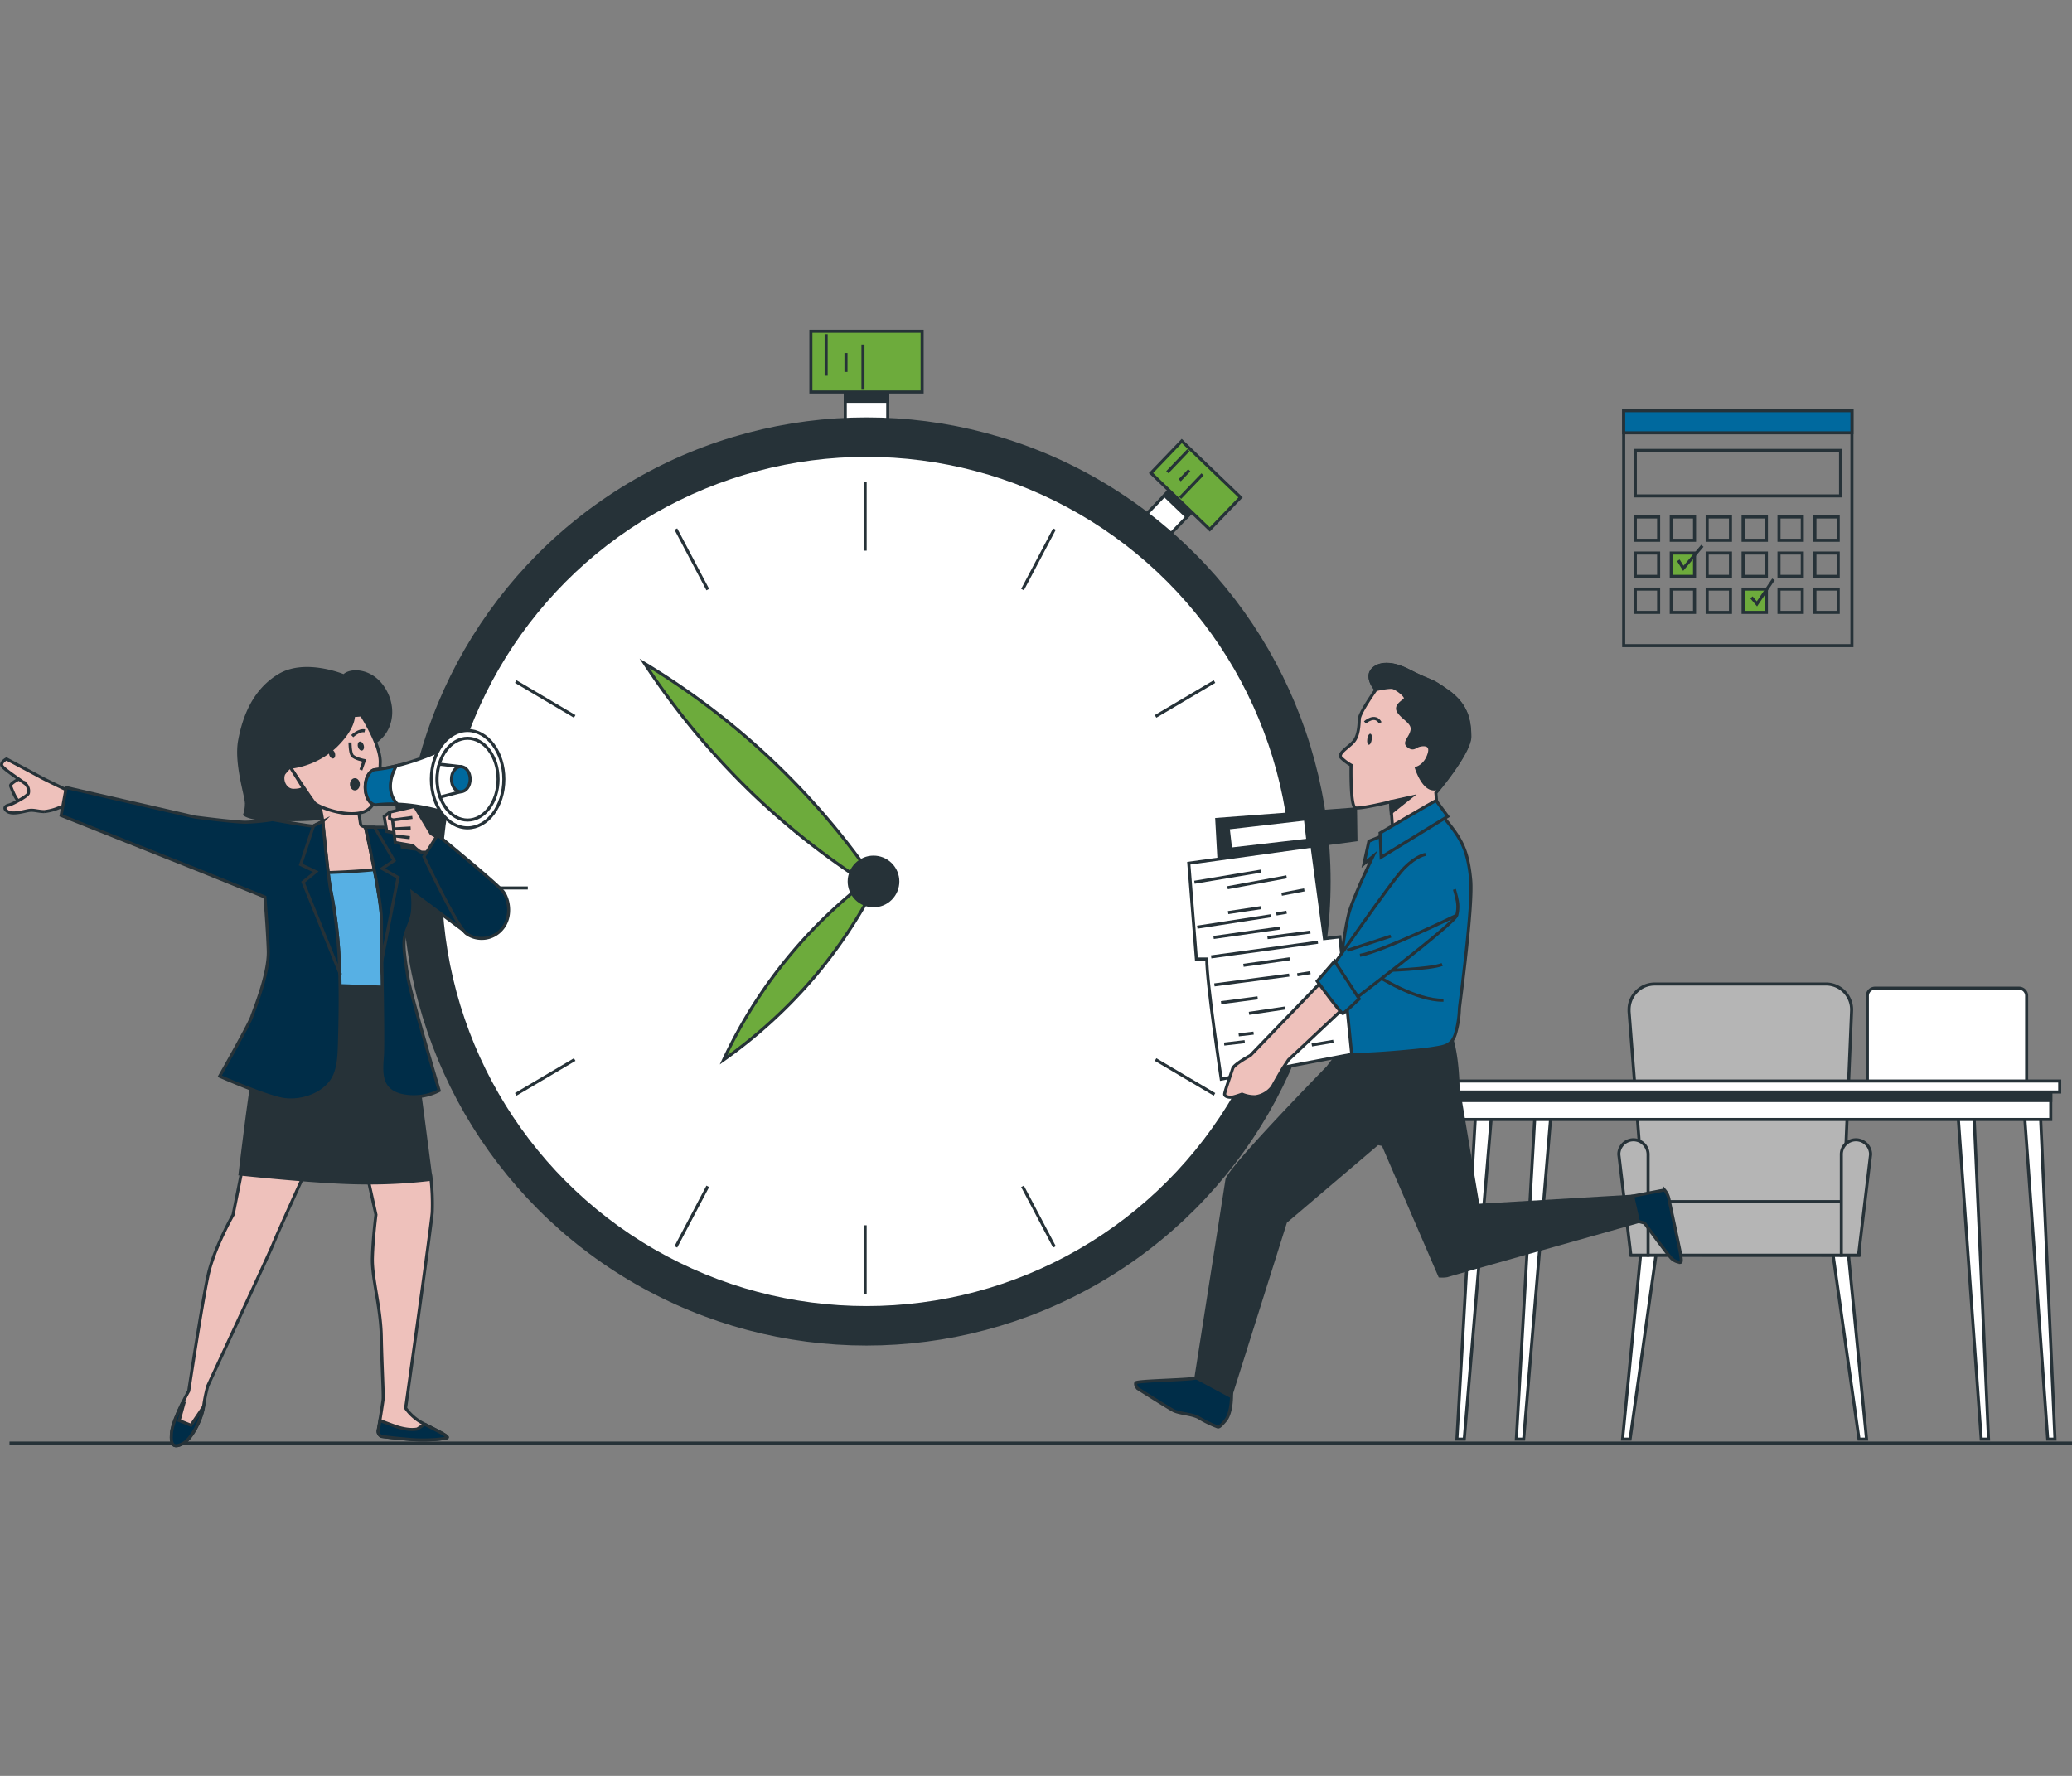 <?xml version="1.0" encoding="UTF-8" standalone="no"?>
<svg
   width="350"
   height="300"
   viewBox="0 0 350 300"
   version="1.1"
   id="svg129"
   sodipodi:docname="03757.svg"
   inkscape:version="1.3.2 (091e20e, 2023-11-25, custom)"
   inkscape:export-filename="03757.png"
   inkscape:export-xdpi="96"
   inkscape:export-ydpi="96"
   xmlns:inkscape="http://www.inkscape.org/namespaces/inkscape"
   xmlns:sodipodi="http://sodipodi.sourceforge.net/DTD/sodipodi-0.dtd"
   xmlns="http://www.w3.org/2000/svg"
   xmlns:svg="http://www.w3.org/2000/svg">
  <rect x="0" y="0" width="350" height="300" fill="#808080" stroke="none"/>
  <defs
     id="defs129" />
  <sodipodi:namedview
     id="namedview129"
     pagecolor="#ffffff"
     bordercolor="#000000"
     borderopacity="0.25"
     inkscape:showpageshadow="2"
     inkscape:pageopacity="0.0"
     inkscape:pagecheckerboard="0"
     inkscape:deskcolor="#d1d1d1"
     inkscape:zoom="0.43933333"
     inkscape:cx="442.71624"
     inkscape:cy="546.28225"
     inkscape:window-width="1920"
     inkscape:window-height="991"
     inkscape:window-x="-9"
     inkscape:window-y="-9"
     inkscape:window-maximized="1"
     inkscape:current-layer="svg129" />
  <g
     id="g129"
     transform="matrix(0.516,0,0,0.516,-23.064,20.268)">
    <line
       x1="47.804"
       y1="433.146"
       x2="723.535"
       y2="433.146"
       style="fill:none;stroke:#263238;stroke-width:0.974;stroke-miterlimit:10"
       id="line2" />
    <rect
       x="576.23"
       y="95.18"
       width="74.72"
       height="76.92"
       style="fill:none;stroke:#263238;stroke-miterlimit:10"
       id="rect6" />
    <rect
       x="576.23"
       y="95.18"
       width="74.72"
       height="7.24"
       style="fill:#00699e;stroke:#263238;stroke-miterlimit:10"
       id="rect7" />
    <rect
       x="580.04"
       y="129.97"
       width="7.63"
       height="7.63"
       style="fill:none;stroke:#263238;stroke-miterlimit:10"
       id="rect8" />
    <rect
       x="591.8"
       y="129.97"
       width="7.63"
       height="7.63"
       style="fill:none;stroke:#263238;stroke-miterlimit:10"
       id="rect9" />
    <rect
       x="603.56"
       y="129.97"
       width="7.63"
       height="7.63"
       style="fill:none;stroke:#263238;stroke-miterlimit:10"
       id="rect10" />
    <rect
       x="615.32"
       y="129.97"
       width="7.63"
       height="7.63"
       style="fill:none;stroke:#263238;stroke-miterlimit:10"
       id="rect11" />
    <rect
       x="627.07"
       y="129.97"
       width="7.63"
       height="7.63"
       style="fill:none;stroke:#263238;stroke-miterlimit:10"
       id="rect12" />
    <rect
       x="638.83"
       y="129.97"
       width="7.63"
       height="7.63"
       style="fill:none;stroke:#263238;stroke-miterlimit:10"
       id="rect13" />
    <rect
       x="580.04"
       y="141.78"
       width="7.63"
       height="7.63"
       style="fill:none;stroke:#263238;stroke-miterlimit:10"
       id="rect14" />
    <rect
       x="591.8"
       y="141.78"
       width="7.63"
       height="7.63"
       style="fill:#6dab3c;stroke:#263238;stroke-miterlimit:10"
       id="rect15" />
    <rect
       x="603.56"
       y="141.78"
       width="7.63"
       height="7.63"
       style="fill:none;stroke:#263238;stroke-miterlimit:10"
       id="rect16" />
    <rect
       x="615.32"
       y="141.78"
       width="7.63"
       height="7.63"
       style="fill:none;stroke:#263238;stroke-miterlimit:10"
       id="rect17" />
    <rect
       x="627.07"
       y="141.78"
       width="7.63"
       height="7.63"
       style="fill:none;stroke:#263238;stroke-miterlimit:10"
       id="rect18" />
    <rect
       x="638.83"
       y="141.78"
       width="7.63"
       height="7.63"
       style="fill:none;stroke:#263238;stroke-miterlimit:10"
       id="rect19" />
    <rect
       x="580.04"
       y="153.58"
       width="7.63"
       height="7.63"
       style="fill:none;stroke:#263238;stroke-miterlimit:10"
       id="rect20" />
    <rect
       x="591.8"
       y="153.58"
       width="7.63"
       height="7.63"
       style="fill:none;stroke:#263238;stroke-miterlimit:10"
       id="rect21" />
    <rect
       x="603.56"
       y="153.58"
       width="7.63"
       height="7.63"
       style="fill:none;stroke:#263238;stroke-miterlimit:10"
       id="rect22" />
    <rect
       x="615.32"
       y="153.58"
       width="7.63"
       height="7.63"
       style="fill:#6dab3c;stroke:#263238;stroke-miterlimit:10"
       id="rect23" />
    <rect
       x="627.07"
       y="153.58"
       width="7.63"
       height="7.63"
       style="fill:none;stroke:#263238;stroke-miterlimit:10"
       id="rect24" />
    <rect
       x="638.83"
       y="153.58"
       width="7.63"
       height="7.63"
       style="fill:none;stroke:#263238;stroke-miterlimit:10"
       id="rect25" />
    <rect
       x="580.04"
       y="108.18"
       width="67.19"
       height="14.89"
       style="fill:none;stroke:#263238;stroke-miterlimit:10"
       id="rect26" />
    <polyline
       points="618.05 156.29 619.85 158.42 625.26 150.39"
       style="fill:none;stroke:#263238;stroke-miterlimit:10"
       id="polyline26" />
    <polyline
       points="594.12 144.16 595.76 146.78 601.99 139.41"
       style="fill:none;stroke:#263238;stroke-miterlimit:10"
       id="polyline27" />
    <polygon
       points="582.56,363.4 587.79,364.55 578.33,431.86 575.86,431.86 "
       style="fill:#ffffff;stroke:#263238;stroke-miterlimit:10"
       id="polygon27" />
    <polygon
       points="643.79,364.55 649.02,363.4 655.73,431.86 653.26,431.86 "
       style="fill:#ffffff;stroke:#263238;stroke-miterlimit:10"
       id="polygon28" />
    <path
       d="m 647.48,371.66 3.36,-80.05 a 8.39,8.39 0 0 0 -8,-8.73 h -56.47 a 8.38,8.38 0 0 0 -8.38,8.4 c 0,0.2 0,0.4 0,0.6 l 6.21,79.75 z"
       style="fill:#b5b5b5;stroke:#263238;stroke-miterlimit:10"
       id="path28" />
    <rect
       x="578.91"
       y="354.11"
       width="74.43"
       height="17.55"
       style="fill:#b5b5b5;stroke:#263238;stroke-miterlimit:10"
       id="rect28" />
    <path
       d="m 647.48,371.66 h 5.63 l 3.95,-33 a 4.81,4.81 0 0 0 -4.79,-4.79 v 0 a 4.78,4.78 0 0 0 -4.79,4.79 z"
       style="fill:#b5b5b5;stroke:#263238;stroke-miterlimit:10"
       id="path29" />
    <path
       d="m 584.22,371.66 h -5.64 l -3.94,-33 a 4.78,4.78 0 0 1 4.79,-4.79 v 0 a 4.81,4.81 0 0 1 4.79,4.79 z"
       style="fill:#b5b5b5;stroke:#263238;stroke-miterlimit:10"
       id="path30" />
    <path
       d="M 708.11,315.19 H 656 v -28.45 a 2.5,2.5 0 0 1 2.5,-2.5 h 47.14 a 2.5,2.5 0 0 1 2.5,2.5 v 28.45 z"
       style="fill:#ffffff;stroke:#263238;stroke-miterlimit:10"
       id="path31" />
    <polygon
       points="547.28,323.87 552.57,323.87 543.49,431.86 541.09,431.86 "
       style="fill:#ffffff;stroke:#263238;stroke-miterlimit:10"
       id="polygon31" />
    <polygon
       points="527.82,323.87 533.12,323.87 524.04,431.86 521.63,431.86 "
       style="fill:#ffffff;stroke:#263238;stroke-miterlimit:10"
       id="polygon32" />
    <polygon
       points="685.55,323.87 690.83,323.87 695.66,431.86 693.27,431.86 "
       style="fill:#ffffff;stroke:#263238;stroke-miterlimit:10"
       id="polygon33" />
    <polygon
       points="707.32,323.87 712.59,323.87 717.42,431.86 715.04,431.86 "
       style="fill:#ffffff;stroke:#263238;stroke-miterlimit:10"
       id="polygon34" />
    <rect
       x="521.04"
       y="317.77"
       width="195"
       height="9.45"
       style="fill:#ffffff;stroke:#263238;stroke-miterlimit:10"
       id="rect34" />
    <rect
       x="521.04"
       y="317.78"
       width="195"
       height="3.24"
       style="fill:#263238;stroke:#263238;stroke-miterlimit:10"
       id="rect35" />
    <rect
       x="518.1"
       y="314.63"
       width="200.87"
       height="3.6"
       style="fill:#ffffff;stroke:#263238;stroke-miterlimit:10"
       id="rect36" />
    <rect
       x="321.4"
       y="79.79"
       width="13.91"
       height="27.81"
       style="fill:#ffffff;stroke:#263238;stroke-miterlimit:10"
       id="rect49" />
    <rect
       x="321.4"
       y="79.79"
       width="13.91"
       height="12.32"
       style="fill:#263238;stroke:#263238;stroke-miterlimit:10"
       id="rect50" />
    <rect
       x="310.15"
       y="69.19"
       width="36.42"
       height="19.87"
       style="fill:#6dab3c;stroke:#263238;stroke-miterlimit:10"
       id="rect51" />
    <line
       x1="315.15"
       y1="70.14"
       x2="315.15"
       y2="83.74"
       style="fill:none;stroke:#263238;stroke-miterlimit:10"
       id="line51" />
    <line
       x1="321.64"
       y1="76.32"
       x2="321.64"
       y2="82.5"
       style="fill:none;stroke:#263238;stroke-miterlimit:10"
       id="line52" />
    <line
       x1="327.2"
       y1="88.06"
       x2="327.2"
       y2="73.54"
       style="fill:none;stroke:#263238;stroke-miterlimit:10"
       id="line53" />
    <rect
       x="418.58"
       y="122.18"
       width="20.37"
       height="10.18"
       transform="rotate(-46.18,428.763,127.273)"
       style="fill:#ffffff;stroke:#263238;stroke-miterlimit:10"
       id="rect53" />
    <rect
       x="428.18"
       y="118.08"
       width="9.02"
       height="10.18"
       transform="rotate(-46.18,432.689,123.167)"
       style="fill:#263238;stroke:#263238;stroke-miterlimit:10"
       id="rect54" />
    <rect
       x="428.87"
       y="106.24"
       width="14.55"
       height="26.67"
       transform="rotate(-46.18,436.149,119.57)"
       style="fill:#6dab3c;stroke:#263238;stroke-miterlimit:10"
       id="rect55" />
    <line
       x1="433.73"
       y1="108.13"
       x2="426.84"
       y2="115.31"
       style="fill:none;stroke:#263238;stroke-miterlimit:10"
       id="line55" />
    <line
       x1="434.02"
       y1="114.68"
       x2="430.89"
       y2="117.95"
       style="fill:none;stroke:#263238;stroke-miterlimit:10"
       id="line56" />
    <line
       x1="431.01"
       y1="123.7"
       x2="438.37"
       y2="116.03"
       style="fill:none;stroke:#263238;stroke-miterlimit:10"
       id="line57" />
    <circle
       cx="328.36"
       cy="249.3"
       r="151.43"
       style="fill:#263238;stroke:#263238;stroke-miterlimit:10"
       id="circle57" />
    <circle
       cx="328.36"
       cy="249.3"
       r="139.01"
       style="fill:#ffffff"
       id="circle58" />
    <path
       d="m 311.85,279.9 a 161.17,161.17 0 0 1 -30.28,27.81 157.85,157.85 0 0 1 52.37,-62.5 160.81,160.81 0 0 1 -22.09,34.69 z"
       style="fill:#6dab3c;stroke:#263238;stroke-miterlimit:10"
       id="path59" />
    <path
       d="M 290.58,220.07 A 248.06,248.06 0 0 1 255.7,177.92 244.46,244.46 0 0 1 334,253.42 248.3,248.3 0 0 1 290.58,220.07 Z"
       style="fill:#6dab3c;stroke:#263238;stroke-miterlimit:10"
       id="path60" />
    <circle
       cx="330.65"
       cy="249.31"
       r="7.96"
       transform="rotate(-45,330.644,249.303)"
       style="fill:#263238;stroke:#263238;stroke-miterlimit:10"
       id="circle60" />
    <line
       x1="327.91"
       y1="118.59"
       x2="327.91"
       y2="141"
       style="fill:none;stroke:#263238;stroke-miterlimit:10"
       id="line60" />
    <line
       x1="327.91"
       y1="361.86"
       x2="327.91"
       y2="384.27"
       style="fill:none;stroke:#263238;stroke-miterlimit:10"
       id="line61" />
    <line
       x1="460.75"
       y1="251.43"
       x2="438.35"
       y2="251.43"
       style="fill:none;stroke:#263238;stroke-miterlimit:10"
       id="line62" />
    <line
       x1="217.48"
       y1="251.43"
       x2="195.07"
       y2="251.43"
       style="fill:none;stroke:#263238;stroke-miterlimit:10"
       id="line63" />
    <line
       x1="442.28"
       y1="183.86"
       x2="422.99"
       y2="195.26"
       style="fill:none;stroke:#263238;stroke-miterlimit:10"
       id="line64" />
    <line
       x1="232.83"
       y1="307.6"
       x2="213.54"
       y2="319"
       style="fill:none;stroke:#263238;stroke-miterlimit:10"
       id="line65" />
    <line
       x1="389.88"
       y1="133.93"
       x2="379.43"
       y2="153.75"
       style="fill:none;stroke:#263238;stroke-miterlimit:10"
       id="line66" />
    <line
       x1="276.4"
       y1="349.11"
       x2="265.95"
       y2="368.93"
       style="fill:none;stroke:#263238;stroke-miterlimit:10"
       id="line67" />
    <line
       x1="213.54"
       y1="183.86"
       x2="232.83"
       y2="195.26"
       style="fill:none;stroke:#263238;stroke-miterlimit:10"
       id="line68" />
    <line
       x1="422.99"
       y1="307.6"
       x2="442.28"
       y2="319"
       style="fill:none;stroke:#263238;stroke-miterlimit:10"
       id="line69" />
    <line
       x1="265.95"
       y1="133.93"
       x2="276.4"
       y2="153.75"
       style="fill:none;stroke:#263238;stroke-miterlimit:10"
       id="line70" />
    <line
       x1="379.43"
       y1="349.11"
       x2="389.88"
       y2="368.93"
       style="fill:none;stroke:#263238;stroke-miterlimit:10"
       id="line71" />
    <path
       d="m 436.24,411.74 c 0.09,0.75 -19.44,0.92 -19.73,1.71 -0.29,0.79 0.6,1.83 0.6,1.83 0,0 9.62,6.1 11.64,7.19 2.02,1.09 6.4,1.16 8.45,2.44 a 36.75,36.75 0 0 0 5.63,2.77 c 0.79,0.29 0.84,0.66 3,-1.87 2.16,-2.53 2.07,-8.4 2,-9.33 -0.07,-0.93 -11.59,-4.74 -11.59,-4.74 z"
       style="fill:#002d48;stroke:#263238;stroke-miterlimit:10"
       id="path71" />
    <path
       d="m 484.46,303.53 -5.11,6.66 c 0,0 -32.44,33.14 -33,36.81 -0.56,3.67 -10.14,64.74 -10.14,64.74 l 11.34,6.09 18,-57.11 30.16,-25.64 1.75,0.37 18.56,43 a 8.82,8.82 0 0 0 2.46,-0.1 C 519,378.1 581,360.66 581,360.66 l -1.91,-8.32 -50.57,3 -6.52,-38.88 c 0,0 -0.11,-10.8 -2.53,-17 z"
       style="fill:#263238;stroke:#263238;stroke-miterlimit:10"
       id="path72" />
    <path
       d="m 498.07,234 -5.26,2.13 -1.61,7.4 2.94,-2.43 c 0,0 -5.82,12.06 -7.63,17.77 -1.81,5.71 -4.6,29.19 -4.88,36.62 -0.28,7.43 0,10.06 5.57,10.37 5.57,0.31 22.81,-1.31 26.53,-1.93 3.72,-0.62 6.37,-0.73 7.56,-5.24 a 33.1,33.1 0 0 0 1.17,-7.91 c 0.18,-1.73 4.48,-33.54 3.69,-42 -0.79,-8.46 -2.55,-12.23 -5.92,-16.78 -3.37,-4.55 -5,-5.63 -5,-5.63 z"
       style="fill:#00699e;stroke:#263238;stroke-miterlimit:10"
       id="path73" />
    <path
       d="m 495.13,186.49 c 0,0 -5.34,7.51 -5.44,9.59 -0.1,2.08 -0.22,5.54 -1.9,7.46 -1.68,1.92 -5.41,3.9 -4,5.29 a 15.89,15.89 0 0 0 3.2,2.39 c 0,0 -0.32,13.65 1.44,14 1.76,0.35 11.49,-2 11.49,-2 l 0.72,9.22 14.65,-6 -0.54,-6.14 c 0,0 11.23,-13.19 11.13,-18.52 -0.1,-5.33 -1,-10.23 -7.21,-14.68 -6.21,-4.45 -4.6,-2.57 -12.85,-6.79 -8.25,-4.22 -12.35,-1 -12.58,1.45 -0.23,2.45 1.89,4.73 1.89,4.73 z"
       style="fill:#eec1bb;stroke:#263238;stroke-miterlimit:10"
       id="path74" />
    <path
       d="m 518.63,187.05 c -6.2,-4.46 -4.6,-2.57 -12.85,-6.79 -8.25,-4.22 -12.35,-1 -12.58,1.45 -0.23,2.45 1.93,4.78 1.93,4.78 0,0 4.36,-1 5.61,-0.65 1.25,0.35 4.46,2.76 4,3.67 -0.46,0.91 -3.71,2.15 -2.07,4.38 1.64,2.23 4.7,3.42 4.29,5.88 -0.41,2.46 -2.82,3.94 -1.3,5.15 1.52,1.21 2.12,0.44 3.1,0 0.98,-0.44 5,-1.27 3.76,2.67 -1.24,3.94 -4.12,4.61 -4.12,4.61 0,0 2,6.5 5.44,6.79 a 8.41,8.41 0 0 0 2,-0.17 c 2.89,-3.57 10,-12.82 9.93,-17.07 -0.02,-5.35 -0.93,-10.25 -7.14,-14.7 z"
       style="fill:#263238;stroke:#263238;stroke-miterlimit:10"
       id="path75" />
    <path
       d="m 493.76,202.84 c -0.14,1 -0.58,1.76 -1,1.7 -0.42,-0.06 -0.6,-0.91 -0.46,-1.9 0.14,-0.99 0.57,-1.75 1,-1.7 0.43,0.05 0.6,0.91 0.46,1.9 z"
       style="fill:#263238"
       id="path76" />
    <path
       d="m 491.54,197.24 c 0,0 3.28,-3 5,0.11"
       style="fill:none;stroke:#263238;stroke-miterlimit:10"
       id="path77" />
    <polygon
       points="499.88,223.17 506.44,221.72 500.12,226.76 "
       style="fill:#263238;stroke:#263238;stroke-miterlimit:10"
       id="polygon77" />
    <path
       d="m 514.8,222.78 c -0.54,0.25 -18.32,10.66 -18.32,10.66 l 0.35,7.93 21.8,-13.37 z"
       style="fill:#00699e;stroke:#263238;stroke-miterlimit:10"
       id="path78" />
    <path
       d="m 433.86,243.33 40.34,-5.61 4.07,30.28 5.05,-0.58 3.88,38.46 -42.71,8.12 c 0,0 -4.82,-31.9 -4.73,-39.31 h -3.41 z"
       style="fill:#ffffff;stroke:#263238;stroke-miterlimit:10"
       id="path79" />
    <polygon
       points="488.58,235.68 488.44,225.56 443.02,228.98 443.72,241.62 "
       style="fill:#263238;stroke:#263238;stroke-miterlimit:10"
       id="polygon79" />
    <rect
       x="447.07"
       y="230.29"
       width="25.45"
       height="6.98"
       transform="rotate(-6.59,459.775,233.766)"
       style="fill:#ffffff;stroke:#263238;stroke-miterlimit:10"
       id="rect79" />
    <path
       d="m 483.47,230.86 a 2.17,2.17 0 1 1 -2.4,-1.91 v 0 a 2.17,2.17 0 0 1 2.4,1.89 z"
       style="fill:none;stroke:#263238;stroke-miterlimit:10"
       id="path80" />
    <line
       x1="435.72"
       y1="249.56"
       x2="457.5"
       y2="245.91"
       style="fill:none;stroke:#263238;stroke-miterlimit:10"
       id="line80" />
    <line
       x1="446.55"
       y1="251.35"
       x2="465.88"
       y2="247.79"
       style="fill:none;stroke:#263238;stroke-miterlimit:10"
       id="line81" />
    <line
       x1="471.68"
       y1="252.05"
       x2="464.26"
       y2="253.48"
       style="fill:none;stroke:#263238;stroke-miterlimit:10"
       id="line82" />
    <line
       x1="436.65"
       y1="264.26"
       x2="460.71"
       y2="260.53"
       style="fill:none;stroke:#263238;stroke-miterlimit:10"
       id="line83" />
    <line
       x1="446.73"
       y1="259.49"
       x2="457.55"
       y2="257.86"
       style="fill:none;stroke:#263238;stroke-miterlimit:10"
       id="line84" />
    <line
       x1="462.53"
       y1="259.94"
       x2="465.88"
       y2="259.37"
       style="fill:none;stroke:#263238;stroke-miterlimit:10"
       id="line85" />
    <line
       x1="441.98"
       y1="267.63"
       x2="463.64"
       y2="264.56"
       style="fill:none;stroke:#263238;stroke-miterlimit:10"
       id="line86" />
    <line
       x1="473.66"
       y1="265.87"
       x2="459.63"
       y2="267.68"
       style="fill:none;stroke:#263238;stroke-miterlimit:10"
       id="line87" />
    <line
       x1="441.19"
       y1="273.98"
       x2="476.13"
       y2="269.19"
       style="fill:none;stroke:#263238;stroke-miterlimit:10"
       id="line88" />
    <line
       x1="451.76"
       y1="276.75"
       x2="466.89"
       y2="274.62"
       style="fill:none;stroke:#263238;stroke-miterlimit:10"
       id="line89" />
    <line
       x1="442.25"
       y1="283.16"
       x2="466.74"
       y2="279.95"
       style="fill:none;stroke:#263238;stroke-miterlimit:10"
       id="line90" />
    <line
       x1="469.39"
       y1="279.84"
       x2="473.67"
       y2="279.15"
       style="fill:none;stroke:#263238;stroke-miterlimit:10"
       id="line91" />
    <line
       x1="444.44"
       y1="288.98"
       x2="456.41"
       y2="287.41"
       style="fill:none;stroke:#263238;stroke-miterlimit:10"
       id="line92" />
    <line
       x1="453.58"
       y1="292.48"
       x2="465.33"
       y2="290.74"
       style="fill:none;stroke:#263238;stroke-miterlimit:10"
       id="line93" />
    <line
       x1="481.2"
       y1="301.63"
       x2="474.13"
       y2="302.82"
       style="fill:none;stroke:#263238;stroke-miterlimit:10"
       id="line94" />
    <line
       x1="445.44"
       y1="302.53"
       x2="452.18"
       y2="301.75"
       style="fill:none;stroke:#263238;stroke-miterlimit:10"
       id="line95" />
    <line
       x1="450.21"
       y1="299.51"
       x2="455.08"
       y2="298.95"
       style="fill:none;stroke:#263238;stroke-miterlimit:10"
       id="line96" />
    <path
       d="M 477.25,282.16 454,306.28 c 0,0 -5.36,2.9 -5.77,4.27 -0.41,1.37 -2.71,7.72 -2.63,8.47 0.08,0.75 1.65,1.14 2.94,0.8 1.29,-0.34 2.75,-0.89 2.75,-0.89 a 10.77,10.77 0 0 0 4.27,0.84 8.28,8.28 0 0 0 5.69,-3.32 c 0.62,-1.21 3.47,-6.09 3.47,-6.09 l 1.78,-2.67 18.86,-17.69 z"
       style="fill:#eec1bb;stroke:#263238;stroke-miterlimit:10"
       id="path96" />
    <path
       d="m 497.51,278.49 c 0,0 15.32,-0.44 19.31,-2"
       style="fill:none;stroke:#263238;stroke-miterlimit:10"
       id="path97" />
    <path
       d="m 495.62,280.22 c 0,0 12.72,8.21 21.61,7.95"
       style="fill:none;stroke:#263238;stroke-miterlimit:10"
       id="path98" />
    <path
       d="m 511.34,240.45 c 0,0 -2.81,0.33 -6.9,4.4 -4.09,4.07 -25.7,35.43 -25.7,35.43 l 6.62,9.67 c 0,0 35.64,-26.89 36.24,-29.62 0.6,-2.73 0.46,-4.23 -0.78,-8.45"
       style="fill:#00699e;stroke:#263238;stroke-miterlimit:10"
       id="path99" />
    <path
       d="m 521.6,260.33 c 0,0 -24.43,11.93 -31.69,13.15"
       style="fill:none;stroke:#263238;stroke-miterlimit:10"
       id="path100" />
    <line
       x1="500"
       y1="267.19"
       x2="485.74"
       y2="271.88"
       style="fill:none;stroke:#263238;stroke-miterlimit:10"
       id="line100" />
    <path
       d="m 475.89,281.93 c 0,0 7.9,10.86 8.44,10.6 0.54,-0.26 5.33,-4.79 5.33,-4.79 l -8.07,-12.35 z"
       style="fill:#00699e;stroke:#263238;stroke-miterlimit:10"
       id="path101" />
    <path
       d="m 579.18,352.31 10.41,-2 a 6.47,6.47 0 0 1 1.51,3.24 c 0.45,2.23 3.65,16.85 3.76,17.79 0.11,0.94 0.49,2.6 -0.07,2.66 a 4.78,4.78 0 0 1 -2.8,-1.19 c -1,-0.83 -8.94,-11.68 -8.94,-11.68 l -2,-0.54 z"
       style="fill:#002d48;stroke:#263238;stroke-miterlimit:10"
       id="path102" />
    <path
       d="m 157.29,182 c 0,0 -12.46,-5.26 -21,-0.28 -8.54,4.98 -11.76,14 -13.14,21.45 -1.38,7.45 2.21,18.12 2.21,20.48 a 11,11 0 0 1 -0.55,3.73 c 0,0 1.66,1.52 9.13,1.66 7.47,0.14 13.7,0 17.85,-0.69 A 81.8,81.8 0 0 0 162,225.6 l -5.26,-14.8 c 0,0 8,-4.43 12.32,-8.44 4.32,-4.01 4.84,-11.35 0.69,-17 -4.15,-5.65 -10.66,-5.42 -12.46,-3.36 z"
       style="fill:#263238;stroke:#263238;stroke-miterlimit:10"
       id="path103" />
    <path
       d="m 148.85,222.42 a 56.86,56.86 0 0 1 1.52,7.2 10.07,10.07 0 0 1 -0.14,3 c -0.28,1 -0.42,1.25 -5.4,1 -4.98,-0.25 -4.15,8.85 -4.15,8.85 l 0.56,43.45 a 63.42,63.42 0 0 0 20.2,2.91 c 10.38,-0.42 13.28,-2.91 13.28,-2.91 L 173.89,255.21 169.05,232 c 0,0 -3.46,0.14 -4.71,-0.42 -1.25,-0.56 -1.52,-0.41 -1.66,-1.38 -0.14,-0.97 -0.69,-4.57 -0.69,-4.57 z"
       style="fill:#eec1bb;stroke:#263238;stroke-miterlimit:10"
       id="path104" />
    <path
       d="m 173.89,255.22 -2.15,-10.34 c -8.92,1.4 -24,1.69 -31,1.74 l 0.51,39.31 a 63.42,63.42 0 0 0 20.2,2.91 c 10.38,-0.42 13.28,-2.91 13.28,-2.91 z"
       style="fill:#57b0e4;stroke:#263238;stroke-miterlimit:10"
       id="path105" />
    <path
       d="M 124.06,343.14 121,358.43 c 0,0 -6.19,10.84 -8.13,19.55 -1.94,8.71 -6.39,38.13 -6.39,38.13 0,0 -5.22,9.29 -5.61,13.74 -0.39,4.45 1,4.84 3.68,3.49 2.68,-1.35 6,-7.36 6.77,-12 a 55.72,55.72 0 0 1 1.36,-6.78 c 0.19,-0.58 19.93,-42.78 21.48,-46.65 1.55,-3.87 10.46,-23.42 10.46,-23.42 z"
       style="fill:#eec1bb;stroke:#263238;stroke-miterlimit:10"
       id="path106" />
    <path
       d="m 103.35,425.79 1.54,-5.62 -0.6,0.07 c -1.49,3.06 -3.24,7.1 -3.46,9.61 -0.39,4.46 1,4.84 3.68,3.49 2.68,-1.35 6,-7.36 6.77,-12 l -4.06,6 z"
       style="fill:#002d48;stroke:#263238;stroke-miterlimit:10"
       id="path107" />
    <path
       d="m 185.61,345.26 a 74.38,74.38 0 0 1 0.58,12.39 c -0.39,5 -8.71,64.07 -8.71,64.07 a 16.19,16.19 0 0 0 6.2,5.23 c 4.45,2.32 8.13,4.06 7.35,4.45 -0.78,0.39 -6.19,1 -11.61,0.58 -5.42,-0.42 -9.68,-1 -9.68,-1 a 1.79,1.79 0 0 1 -1.19,-2.24 v -0.08 c 0.38,-1.93 1.35,-8.13 1.55,-9.68 0.2,-1.55 -0.39,-11 -0.58,-20.71 -0.19,-9.71 -3.1,-19 -2.91,-25.74 0.19,-6.74 1.16,-14.13 1.16,-14.13 l -2.71,-12.2 z"
       style="fill:#eec1bb;stroke:#263238;stroke-miterlimit:10"
       id="path108" />
    <path
       d="m 183.68,427 -2.33,1.55 c 0,0 -2.71,0.77 -7.55,-1 -1.92,-0.69 -3.5,-1.29 -4.71,-1.76 -0.2,1.22 -0.39,2.29 -0.51,2.92 a 1.78,1.78 0 0 0 1.08,2.29 h 0.08 c 0,0 4.26,0.59 9.68,1 5.42,0.41 10.84,-0.19 11.61,-0.58 0.77,-0.39 -2.9,-2.15 -7.35,-4.42 z"
       style="fill:#002d48;stroke:#263238;stroke-miterlimit:10"
       id="path109" />
    <path
       d="m 137.8,284.68 c 0,0 -8.32,17 -10.06,27.1 -1.74,10.1 -4.46,33.29 -4.46,33.29 0,0 25,2.71 38.91,2.9 a 170.83,170.83 0 0 0 23.61,-1.16 c 0,0 -4.83,-37.55 -6.19,-46.45 a 93,93 0 0 0 -4.06,-16.26 l -38.33,-1.36 z"
       style="fill:#263238;stroke:#263238;stroke-miterlimit:10"
       id="path110" />
    <path
       d="m 160.38,195 c 0,0 0.44,3.95 -5.93,10.1 a 26.36,26.36 0 0 1 -14.71,6.81 c 0,0 6.8,10.33 7.9,11.64 1.1,1.31 10.11,4.84 15.82,3.08 5.71,-1.76 5.49,-10.54 5.71,-16.25 0.22,-5.71 -6.15,-15.6 -6.15,-15.6 z"
       style="fill:#eec1bb;stroke:#263238;stroke-miterlimit:10"
       id="path111" />
    <path
       d="m 159.28,203.78 c 0,0 0,3.07 0.66,4.17 0.66,1.1 4,1.76 4,1.76 l -1.1,3.07"
       style="fill:none;stroke:#263238;stroke-miterlimit:10"
       id="path112" />
    <path
       d="m 139.74,211.9 c -0.24,-0.29 -2.11,2 -2.21,2.27 -0.85,2.25 0.66,5.29 3.22,5.29 2.85,0 3.19,-0.83 3.19,-0.83 0,0 -4.19,-6.7 -4.2,-6.73 z"
       style="fill:#eec1bb;stroke:#263238;stroke-miterlimit:10"
       id="path113" />
    <ellipse
       cx="160.88"
       cy="217.48"
       rx="1.62"
       ry="2"
       style="fill:#263238"
       id="ellipse113" />
    <path
       d="m 163.76,204.69 c 0.24,0.8 0,1.58 -0.5,1.73 -0.5,0.15 -1.12,-0.37 -1.37,-1.17 -0.25,-0.8 0,-1.58 0.5,-1.73 0.5,-0.15 1.13,0.37 1.37,1.17 z"
       style="fill:#263238"
       id="path114" />
    <path
       d="m 154.34,207.29 c 0.24,0.8 0,1.58 -0.5,1.73 -0.5,0.15 -1.13,-0.37 -1.37,-1.17 -0.24,-0.8 0,-1.58 0.5,-1.73 0.5,-0.15 1.13,0.37 1.37,1.17 z"
       style="fill:#263238"
       id="path115" />
    <path
       d="m 160,201.72 c 0,0 2.28,-2.16 4.12,-1.73"
       style="fill:none;stroke:#263238;stroke-miterlimit:10"
       id="path116" />
    <path
       d="m 52.05,215.19 c 0,0 -4.26,1.93 -3.87,2.9 0.39,0.97 1.94,5.23 3.1,5 a 11.3,11.3 0 0 0 5,-3.29 c 1,-1.32 -4.23,-4.61 -4.23,-4.61 z"
       style="fill:#eec1bb;stroke:#263238;stroke-miterlimit:10"
       id="path117" />
    <path
       d="m 67.54,219.83 c 0,0 -8.13,-3.87 -9.49,-4.64 -1.36,-0.77 -11.23,-6 -11.23,-6 0,0 -1.93,1 -1.54,2.13 0.39,1.13 7.16,5.42 7.93,6.19 a 3.24,3.24 0 0 1 0.78,2.9 c -0.2,1 -5.42,3.68 -6.39,3.88 -0.97,0.2 -2.13,1 -0.39,2.13 1.74,1.13 5.62,-0.2 7.16,-0.39 1.54,-0.19 2.91,0.39 4.84,0.39 a 16.72,16.72 0 0 0 5,-1.36 l 1.35,0.19 z"
       style="fill:#eec1bb;stroke:#263238;stroke-miterlimit:10"
       id="path118" />
    <path
       d="m 164.34,231.55 c 0,0 5.4,23.8 5.26,30.72 -0.14,6.92 0.69,38.89 0.28,44.28 -0.41,5.39 -0.83,10.93 6,12.73 a 18.2,18.2 0 0 0 12.59,-1.52 c 0,0 -9.41,-31.69 -10.24,-37.08 -0.83,-5.39 -1.66,-10.24 -1.11,-13 0.55,-2.76 2.36,-5.54 2.63,-8.72 a 30.23,30.23 0 0 0 -0.13,-6.09 l 17.15,12.73 a 7.69,7.69 0 0 0 6.37,1.66 c 3.6,-0.83 4.29,-10.65 2.21,-14.8 -2.08,-4.15 -19.28,-14.26 -22.35,-16.2 -3.07,-1.94 -9.4,-4.71 -11.07,-4.71 z"
       style="fill:#002d48;stroke:#263238;stroke-miterlimit:10"
       id="path119" />
    <path
       d="m 169.79,245.08 3.92,-2.62 -6.4,-10.91 h -3 c 0,0 5.4,23.8 5.26,30.72 0,2.26 0,7.17 0.1,13 L 175,248 Z"
       style="fill:#002d48;stroke:#263238;stroke-miterlimit:10"
       id="path120" />
    <path
       d="m 174.45,223.11 1.93,14.95 c 0,0 5,1 5.81,0.55 0.81,-0.45 0.83,-2.35 0.83,-2.35 l -2,-12.87 z"
       style="fill:#263238;stroke:#263238;stroke-miterlimit:10"
       id="path121" />
    <path
       d="m 196.33,228.77 -0.18,-26.1 c -15.59,8.93 -28.38,10 -28.38,10 -1.93,0 -3.5,2.58 -3.5,5.78 0,3.2 1.57,5.78 3.5,5.78 a 2,2 0 0 0 0.42,0 c 13.72,-1.63 28.14,4.54 28.14,4.54 z"
       style="fill:#ffffff;stroke:#263238;stroke-miterlimit:10"
       id="path122" />
    <ellipse
       cx="197.77"
       cy="215.81"
       rx="11.87"
       ry="15.94"
       style="fill:#ffffff;stroke:#263238;stroke-miterlimit:10"
       id="ellipse122" />
    <ellipse
       cx="197.77"
       cy="215.81"
       rx="9.98"
       ry="13.39"
       style="fill:#ffffff;stroke:#263238;stroke-miterlimit:10"
       id="ellipse123" />
    <path
       d="m 188.44,211.09 a 17.51,17.51 0 0 0 -0.65,4.72 17.17,17.17 0 0 0 1,5.85 l 6.74,-1.74 v -8.22 l -6.93,-0.8 z"
       style="fill:#ffffff;stroke:#263238;stroke-miterlimit:10"
       id="path123" />
    <ellipse
       cx="195.55"
       cy="215.81"
       rx="3.06"
       ry="4.11"
       style="fill:#00699e;stroke:#263238;stroke-miterlimit:10"
       id="ellipse124" />
    <path
       d="m 174.45,211.44 a 49,49 0 0 1 -6.68,1.22 c -1.93,0 -3.5,2.58 -3.5,5.78 0,3.2 1.57,5.78 3.5,5.78 a 2,2 0 0 0 0.42,-0.05 42.28,42.28 0 0 1 6.56,-0.21 c -4.26,-4.68 -1.34,-10.72 -0.3,-12.52 z"
       style="fill:#00699e;stroke:#263238;stroke-miterlimit:10"
       id="path124" />
    <polygon
       points="174.07,227.46 172.34,226.6 170.47,228.04 171.33,232.95 173.64,233.38 "
       style="fill:#eec1bb;stroke:#263238;stroke-miterlimit:10"
       id="polygon124" />
    <path
       d="m 185.79,233.63 -5.36,-8.91 -8.09,1.88 -0.14,2 1,0.57 0.86,7.37 5.78,1 c 0,0 1.87,2 2.88,2.16 a 7.8,7.8 0 0 0 2.31,-0.14 l 2,1.59 3.61,-4.62 z"
       style="fill:#eec1bb;stroke:#263238;stroke-miterlimit:10"
       id="path125" />
    <path
       d="m 187.93,234.1 -4.47,7.08 c 0,0 10.91,23.17 14,25.24 A 8.69,8.69 0 0 0 208.9,265 c 3.46,-3.87 2.49,-9.69 0.55,-12.32 -1.94,-2.63 -21.52,-18.58 -21.52,-18.58 z"
       style="fill:#002d48;stroke:#263238;stroke-miterlimit:10"
       id="path126" />
    <line
       x1="173.21"
       y1="229.19"
       x2="179.7"
       y2="228.33"
       style="fill:none;stroke:#263238;stroke-miterlimit:10"
       id="line126" />
    <line
       x1="174.07"
       y1="232.08"
       x2="179.13"
       y2="231.79"
       style="fill:none;stroke:#263238;stroke-miterlimit:10"
       id="line127" />
    <line
       x1="173.93"
       y1="234.39"
       x2="178.84"
       y2="234.97"
       style="fill:none;stroke:#263238;stroke-miterlimit:10"
       id="line128" />
    <path
       d="m 150.37,229.62 c 0,0 -2.63,1.24 -3.05,1.52 -0.42,0.28 -13.42,-2.08 -13.42,-2.08 a 68.72,68.72 0 0 1 -8.83,0.85 c -3.59,0 -16.49,-1.68 -16.49,-1.68 l -42.2,-9.68 -1.67,9.13 45.53,18.13 21.17,8.58 c 0,0 0.83,9.82 1.11,17.43 0.28,7.61 -4.57,19.23 -5.4,21.72 -0.83,2.49 -10.51,19.52 -10.51,19.52 0,0 14.11,6.22 20.2,7.47 6.43,1.31 15.07,-1.68 17.58,-8.12 1.21,-3.09 1.32,-6.49 1.42,-9.8 0.49,-16.53 0.59,-34 -2.81,-50.3 -0.83,-3.74 -2.63,-22.69 -2.63,-22.69 z"
       style="fill:#002d48;stroke:#263238;stroke-miterlimit:10"
       id="path128" />
    <path
       d="m 148.09,246.12 -4.19,3.4 12,29.62 A 156,156 0 0 0 153,252.31 c -0.83,-3.74 -2.63,-22.69 -2.63,-22.69 0,0 -2.63,1.24 -3.05,1.52 l -4.2,12.63 z"
       style="fill:#002d48;stroke:#263238;stroke-miterlimit:10"
       id="path129" />
  </g>
</svg>
